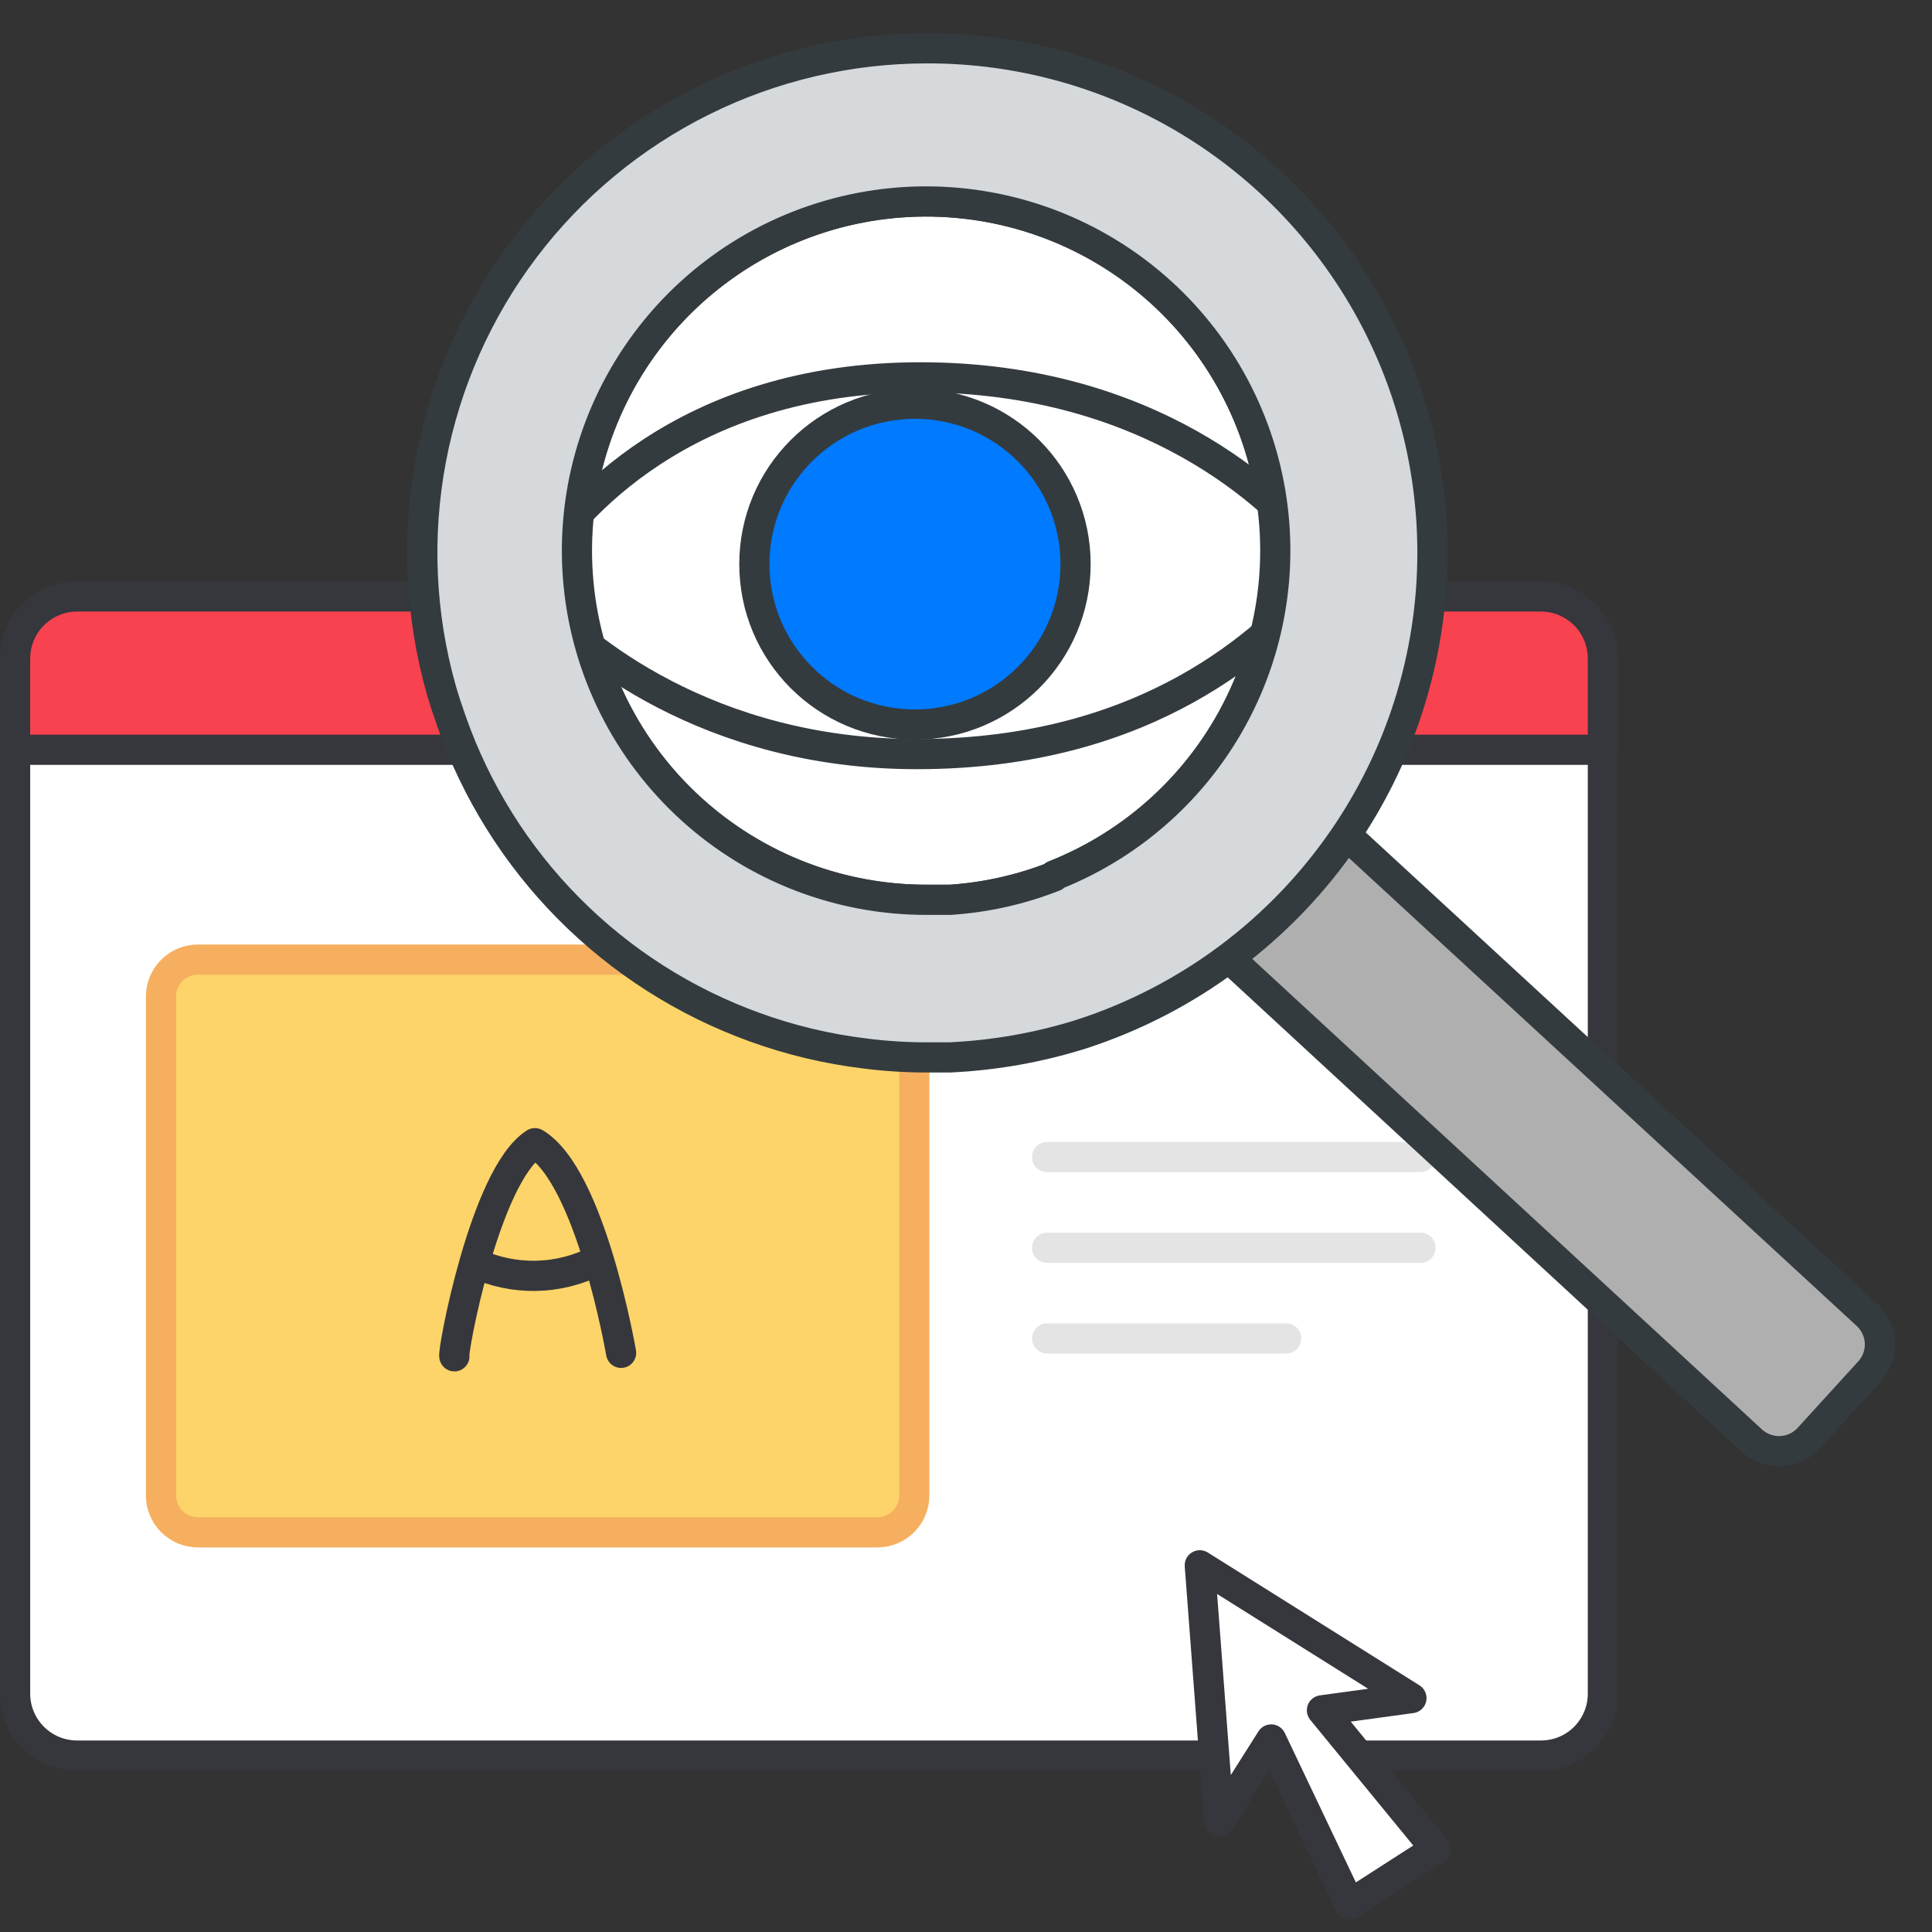 <svg width="96" height="96" viewBox="0 0 96 96" fill="none" xmlns="http://www.w3.org/2000/svg">
<rect x="0" y="0" width="96" height="96" fill="#333333" stroke="none"/>
<path d="M79.646 32.733V84.147C79.648 84.552 79.57 84.953 79.416 85.327C79.263 85.701 79.037 86.041 78.752 86.328C78.466 86.615 78.127 86.842 77.754 86.998C77.381 87.153 76.98 87.233 76.576 87.234H3.829C3.424 87.233 3.023 87.153 2.649 86.998C2.275 86.843 1.936 86.616 1.65 86.329C1.364 86.042 1.137 85.702 0.983 85.328C0.828 84.953 0.749 84.552 0.75 84.147V32.733C0.748 31.915 1.071 31.129 1.649 30.548C2.226 29.968 3.01 29.64 3.829 29.638H76.576C76.981 29.639 77.382 29.721 77.755 29.877C78.129 30.033 78.467 30.262 78.752 30.549C79.038 30.837 79.263 31.178 79.417 31.552C79.57 31.927 79.648 32.328 79.646 32.733Z" fill="white" stroke="#36373C" stroke-width="1.5" stroke-linejoin="round"/>
<path d="M79.646 32.733V37.255H0.75V32.733C0.748 31.914 1.071 31.128 1.649 30.548C2.226 29.968 3.01 29.64 3.829 29.638H76.576C76.981 29.639 77.382 29.72 77.755 29.877C78.129 30.033 78.467 30.262 78.752 30.549C79.038 30.837 79.263 31.177 79.417 31.552C79.57 31.927 79.648 32.328 79.646 32.733Z" fill="#F8424F" stroke="#36373C" stroke-width="1.5" stroke-linejoin="round"/>
<path d="M43.594 47.683H9.837C8.822 47.683 8 48.505 8 49.519V74.304C8 75.319 8.822 76.141 9.837 76.141H43.594C44.608 76.141 45.431 75.319 45.431 74.304V49.519C45.431 48.505 44.608 47.683 43.594 47.683Z" fill="#FDD469" stroke="#F5AF5F" stroke-width="1.5" stroke-miterlimit="10"/>
<path d="M22.579 67.395C22.439 67.395 24.073 58.398 26.58 56.804C29.354 58.445 30.862 67.222 30.862 67.222M23.572 62.746C24.533 63.195 25.584 63.417 26.644 63.395C27.705 63.373 28.746 63.108 29.687 62.62" stroke="#36373C" stroke-width="1.5" stroke-linecap="round" stroke-linejoin="round"/>
<path d="M52.031 57.492H70.583H52.031ZM52.031 62H70.583H52.031ZM52.031 66.506H63.91H52.031Z" fill="white"/>
<path d="M52.031 57.492H70.583M52.031 62H70.583M52.031 66.506H63.91" stroke="#E4E4E4" stroke-width="1.5" stroke-linecap="round" stroke-linejoin="round"/>
<path d="M60.581 90.516L59.617 77.779L70.133 84.378L65.687 84.985L71.338 91.878L67.061 94.626L63.164 86.433L60.581 90.516Z" fill="white" stroke="#36373C" stroke-width="1.5" stroke-linejoin="round"/>
<path d="M52.388 43.551C50.735 44.203 48.991 44.594 47.218 44.711C46.838 44.711 46.458 44.711 46.068 44.711C41.746 44.722 37.575 43.12 34.373 40.218C31.17 37.317 29.166 33.324 28.752 29.022C28.338 24.72 29.544 20.419 32.135 16.96C34.726 13.501 38.515 11.133 42.759 10.32C47.004 9.508 51.399 10.308 55.085 12.566C58.77 14.823 61.48 18.375 62.684 22.526C63.889 26.676 63.501 31.127 61.596 35.006C59.692 38.886 56.408 41.915 52.388 43.501V43.551Z" fill="white" stroke="#343B3F" stroke-width="1.5" stroke-linecap="round" stroke-linejoin="round"/>
<path d="M65.254 29.22C65.508 28.954 65.658 28.605 65.674 28.237C65.691 27.869 65.573 27.508 65.344 27.22C63.404 24.76 57.144 18.75 45.734 18.75C33.904 18.75 28.354 25.49 26.734 28.07C26.549 28.351 26.463 28.684 26.489 29.019C26.514 29.354 26.649 29.67 26.874 29.92C28.784 32.07 35.154 37.47 45.544 37.47C57.274 37.48 63.034 31.58 65.254 29.22Z" fill="white" stroke="#343B3F" stroke-width="1.5" stroke-miterlimit="10"/>
<path d="M45.464 36.001C49.872 36.001 53.444 32.432 53.444 28.03C53.444 23.629 49.872 20.061 45.464 20.061C41.057 20.061 37.484 23.629 37.484 28.03C37.484 32.432 41.057 36.001 45.464 36.001Z" fill="#007AFF" stroke="#343B3F" stroke-width="1.5" stroke-miterlimit="10"/>
<path d="M92.855 68.19L89.855 71.48C89.496 71.862 89.001 72.087 88.478 72.107C87.954 72.128 87.442 71.942 87.055 71.59L61.055 47.59C63.335 45.905 65.313 43.846 66.905 41.5L92.805 65.37C93.183 65.738 93.403 66.241 93.412 66.77C93.421 67.298 93.221 67.809 92.855 68.19Z" fill="#AFAFAF" stroke="#343B3F" stroke-width="1.5" stroke-linecap="round" stroke-linejoin="round"/>
<path d="M46.064 2.4C42.191 2.399 38.37 3.295 34.9 5.018C31.431 6.742 28.409 9.246 26.07 12.333C23.731 15.421 22.14 19.009 21.42 22.815C20.701 26.621 20.873 30.542 21.924 34.27C22.074 34.791 22.234 35.27 22.424 35.81C23.648 39.31 25.637 42.493 28.245 45.127C30.854 47.762 34.017 49.782 37.504 51.041C39.281 51.687 41.127 52.126 43.004 52.35C44.019 52.48 45.041 52.543 46.064 52.541C46.454 52.541 46.834 52.541 47.214 52.541C49.421 52.438 51.606 52.051 53.714 51.391C59.058 49.663 63.675 46.204 66.834 41.56C69.4 37.79 70.889 33.391 71.139 28.837C71.39 24.283 70.393 19.747 68.256 15.718C66.119 11.689 62.923 8.32 59.012 5.973C55.102 3.626 50.625 2.391 46.064 2.4ZM52.384 43.55C50.731 44.203 48.987 44.594 47.214 44.711C46.834 44.711 46.454 44.711 46.064 44.711C41.742 44.722 37.572 43.12 34.369 40.218C31.166 37.316 29.162 33.324 28.748 29.022C28.334 24.72 29.541 20.419 32.132 16.959C34.722 13.5 38.511 11.133 42.756 10.32C47.001 9.507 51.396 10.308 55.081 12.566C58.766 14.823 61.477 18.375 62.681 22.525C63.885 26.676 63.497 31.127 61.593 35.006C59.688 38.886 56.405 41.915 52.384 43.501V43.55Z" fill="#D5D9DB" stroke="#343B3F" stroke-width="1.5" stroke-linecap="round" stroke-linejoin="round"/>
</svg>
